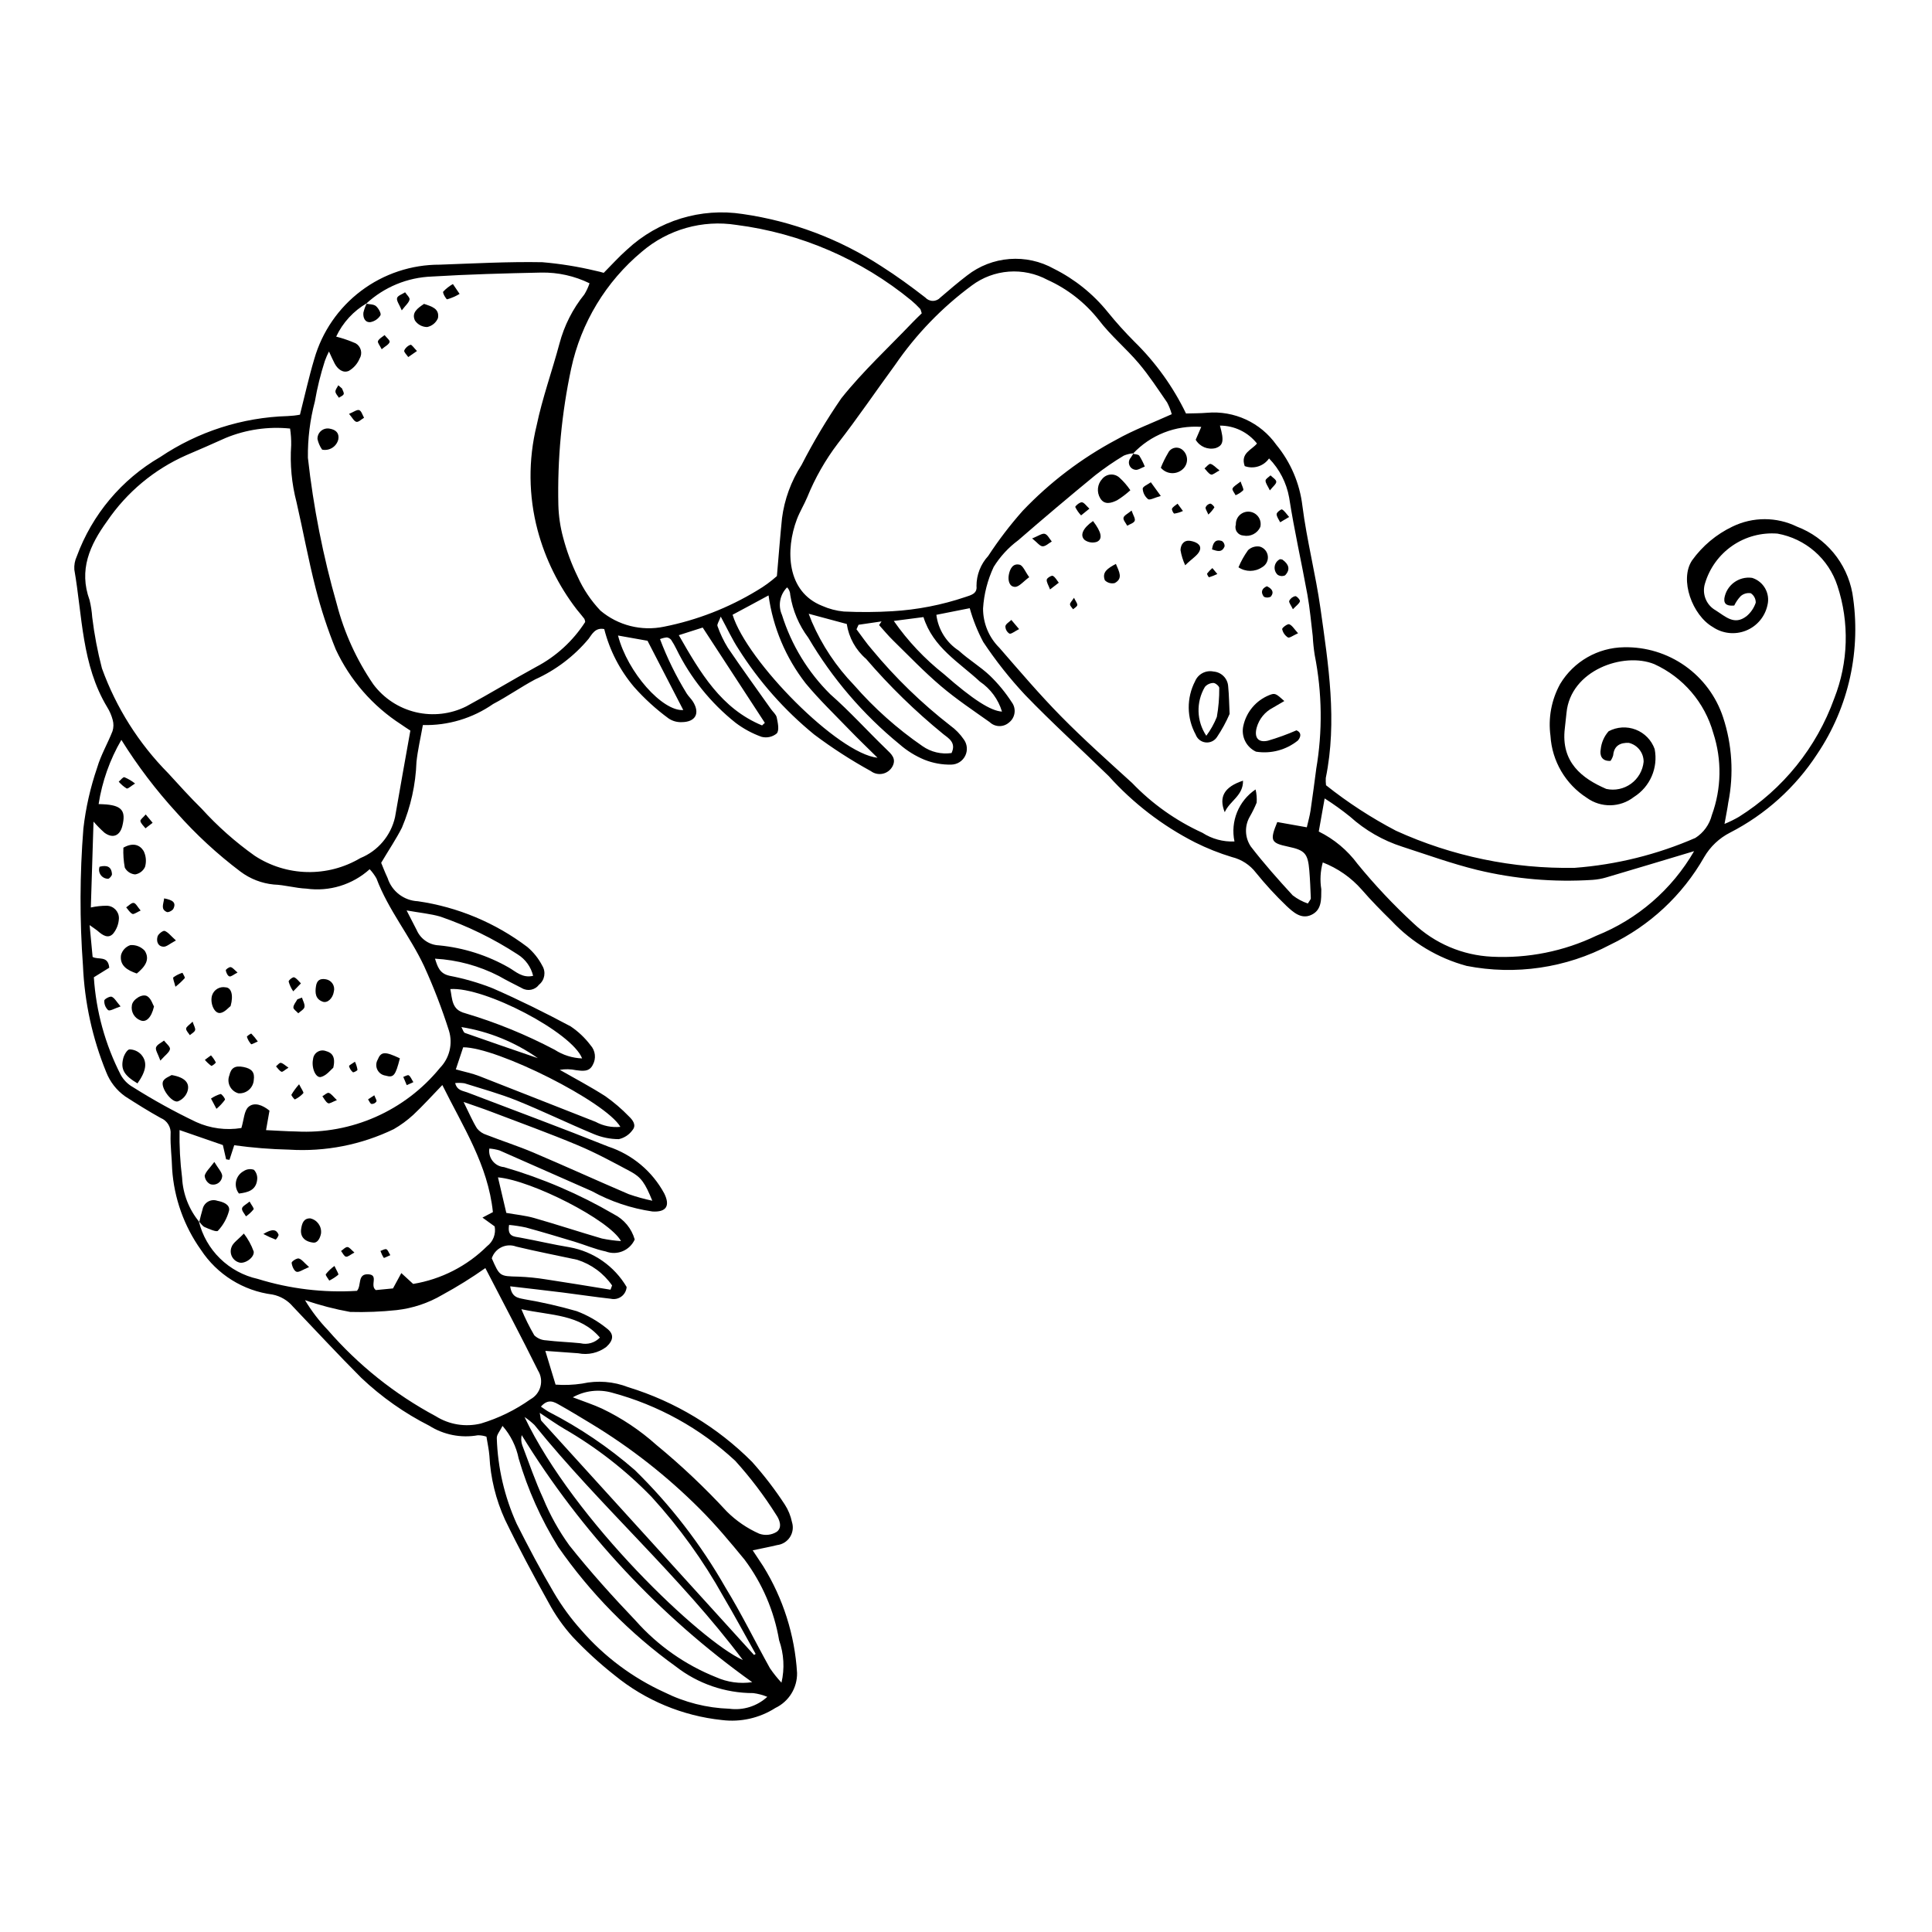 <?xml version="1.0" encoding="UTF-8"?>
<!-- Uploaded to: SVG Repo, www.svgrepo.com, Generator: SVG Repo Mixer Tools -->
<svg fill="#000000" width="800px" height="800px" version="1.1" viewBox="144 144 512 512" xmlns="http://www.w3.org/2000/svg">
 <g>
  <path d="m370.98 310.77c1.359 1.793 2.613 3.672 4.094 5.359 6.168 7.465 13.141 14.227 20.785 20.172 1.375 0.992 2.566 2.215 3.527 3.613 0.949 1.262 1.109 2.949 0.414 4.363-0.691 1.418-2.121 2.328-3.699 2.352-2.434 0.055-4.852-0.387-7.113-1.289-2.422-1.004-4.66-2.394-6.629-4.125-9.656-7.898-17.832-17.449-24.152-28.207-2.492-3.328-4.133-7.211-4.781-11.316-0.012-0.758-0.309-1.484-0.832-2.035-1.93 1.91-2.473 4.82-1.363 7.301 2.484 7.949 6.879 15.164 12.801 21.023 5.18 4.547 9.816 9.707 14.785 14.5 1.406 1.359 2.812 2.543 1.676 4.668h-0.004c-0.543 0.977-1.48 1.668-2.574 1.898-1.09 0.23-2.231-0.02-3.121-0.688-5.238-2.879-10.262-6.125-15.039-9.711-7.867-6.43-14.645-14.09-20.062-22.684-1.645-2.5-2.898-5.254-4.688-8.551-0.473 1.293-1.043 2.039-0.863 2.492h-0.004c0.711 2.019 1.637 3.961 2.762 5.785 3.703 5.469 7.586 10.816 11.398 16.207 0.531 0.754 1.383 1.434 1.551 2.258 0.285 1.395 0.715 3.34 0.02 4.195l0.004 0.004c-1.133 0.949-2.652 1.289-4.078 0.906-2.453-0.883-4.754-2.129-6.836-3.695-6.637-5.277-12.008-11.969-15.723-19.59-0.406-0.828-0.863-1.633-1.371-2.402-0.285-0.352-0.688-0.582-1.137-0.648-0.625 0.062-1.238 0.211-1.82 0.445 1.887 5.004 4.246 9.812 7.043 14.367 0.48 0.781 1.199 1.414 1.688 2.191 1.945 3.113 0.688 5.449-3.031 5.449-1.219 0.043-2.418-0.301-3.426-0.984-3.332-2.441-6.391-5.234-9.133-8.324-3.773-4.449-6.484-9.699-7.918-15.355-2.363-0.477-3.231 1.348-4.125 2.551l0.004 0.004c-3.852 4.617-8.699 8.305-14.184 10.781-3.789 2.023-7.328 4.516-11.129 6.512-5.457 3.801-11.984 5.758-18.633 5.582-0.621 3.492-1.355 6.609-1.695 9.773-0.211 5.996-1.52 11.906-3.859 17.434-1.484 2.934-3.336 5.676-5.496 9.301 0.293 0.703 0.938 2.394 1.703 4.035v-0.004c1.121 3.527 4.316 5.981 8.012 6.156 10.543 1.523 20.531 5.699 29.027 12.125 1.633 1.383 2.981 3.07 3.961 4.973 1.008 1.656 0.637 3.801-0.867 5.019-1.059 1.426-3.023 1.82-4.551 0.91-2.043-1.055-4.109-2.074-6.102-3.219-5.254-2.699-11.02-4.262-16.918-4.586 0.691 2.129 1.199 3.93 3.824 4.519v0.004c3.918 0.746 7.758 1.859 11.469 3.324 7.016 3.07 13.891 6.484 20.648 10.09 2.031 1.363 3.82 3.059 5.293 5.016 1.289 1.426 1.523 3.516 0.578 5.195-0.941 1.93-2.769 1.605-4.441 1.402h0.004c-1.418-0.301-2.879-0.328-4.309-0.09 4.055 2.32 8.203 4.488 12.121 7.016 2.238 1.582 4.32 3.367 6.223 5.336 0.984 0.941 2.062 2.301 0.918 3.633v0.004c-0.871 1.207-2.16 2.055-3.613 2.379-2.293-0.008-4.559-0.473-6.668-1.363-6.801-2.824-13.434-6.066-20.258-8.824-4.539-1.836-9.297-3.137-13.977-4.617h-0.004c-0.816-0.121-1.645-0.141-2.465-0.059 0.527 2.016 2.035 2.027 3.195 2.469 12.473 4.773 25.004 9.406 37.398 14.371 6.34 2.098 11.637 6.535 14.816 12.41 1.621 3.289 0.551 4.996-3.117 4.785-5.637-0.82-11.078-2.648-16.07-5.394-8.16-3.562-16.285-7.215-24.445-10.781h0.004c-0.887-0.266-1.797-0.438-2.719-0.508-0.18 1.176 0.137 2.371 0.875 3.305s1.828 1.52 3.016 1.617c10.176 2.957 19.953 7.152 29.109 12.488 2.699 1.359 4.699 3.789 5.523 6.695-1.316 2.922-4.684 4.312-7.68 3.168-2.84-0.594-5.559-1.766-8.352-2.613-4.266-1.289-8.535-2.566-12.832-3.742-1.461-0.312-2.941-0.539-4.43-0.676-0.531 3.133 1.305 3.062 2.977 3.367 4.375 0.801 8.707 1.84 13.09 2.555 6.32 1.148 11.828 4.992 15.086 10.527-0.07 1.004-0.574 1.926-1.383 2.523-0.805 0.598-1.836 0.816-2.816 0.59-4.266-0.469-8.508-1.125-12.77-1.656-4.519-0.562-9.047-1.066-13.895-1.637 0.418 2.918 2.035 3.07 3.719 3.406l0.008 0.008c4.691 0.789 9.336 1.848 13.91 3.168 2.856 1.078 5.523 2.602 7.902 4.519 2.086 1.543 1.859 3.223-0.082 4.973v-0.004c-2.121 1.594-4.82 2.199-7.414 1.672-2.727-0.184-5.453-0.395-8.727-0.633l2.715 8.941h0.004c2.344 0.176 4.703 0.082 7.031-0.273 4.082-0.898 8.34-0.566 12.234 0.957 12.391 3.805 23.652 10.598 32.797 19.781 3.176 3.547 6.074 7.328 8.676 11.312 0.922 1.418 1.566 3 1.906 4.66 0.422 1.332 0.23 2.785-0.527 3.965-0.758 1.176-2 1.953-3.391 2.121-1.926 0.473-3.879 0.836-6.492 1.391 1.023 1.547 1.891 2.891 2.785 4.211 5.281 8.527 8.367 18.234 8.973 28.246 0.086 3.965-2.16 7.609-5.742 9.316-4.199 2.688-9.203 3.82-14.148 3.203-10.434-1.09-20.316-5.207-28.438-11.844-3.969-3.129-7.699-6.547-11.164-10.227-2.465-2.738-4.594-5.766-6.336-9.012-4.031-7.238-7.957-14.547-11.562-22-2.434-5.32-3.84-11.055-4.137-16.895-0.125-1.668-0.504-3.316-0.789-5.117v-0.004c-0.734-0.25-1.508-0.375-2.285-0.367-4.445 0.789-9.031-0.113-12.852-2.523-6.59-3.336-12.664-7.613-18.031-12.695-6.172-6.176-12.098-12.59-18.129-18.902-1.387-1.641-3.293-2.762-5.402-3.176-7.75-0.988-14.684-5.316-18.969-11.848-4.481-6.297-7.121-13.715-7.629-21.426-0.07-3.066-0.512-6.133-0.406-9.188 0.18-1.859-0.883-3.621-2.613-4.324-3.211-1.777-6.332-3.731-9.422-5.723-2.269-1.605-4.016-3.844-5.027-6.434-3.66-8.973-5.746-18.508-6.16-28.191-0.891-12.102-0.852-24.254 0.109-36.352 0.629-5.488 1.852-10.891 3.644-16.117 0.973-3.344 2.801-6.434 4.078-9.703 0.305-0.973 0.32-2.012 0.043-2.996-0.316-1.188-0.809-2.324-1.461-3.371-6.766-11.215-6.555-24.102-8.699-36.414-0.09-1.211 0.133-2.43 0.645-3.531 4.066-11.086 11.883-20.398 22.098-26.32 10.016-6.742 21.734-10.512 33.801-10.863 1.09-0.043 2.176-0.164 3.246-0.367 1.266-4.973 2.348-9.918 3.793-14.754v0.004c2.066-7.223 6.43-13.574 12.434-18.086 6.004-4.516 13.32-6.945 20.828-6.922 9.051-0.32 18.113-0.82 27.16-0.652h0.004c4.738 0.402 9.441 1.156 14.066 2.262 0.742 0.129 1.469 0.363 2.219 0.555 2.121-2.129 4.047-4.289 6.207-6.188v0.004c8.234-7.664 19.527-11.129 30.645-9.402 13.109 1.891 25.648 6.613 36.746 13.848 4.004 2.547 7.856 5.352 11.602 8.262h0.004c0.508 0.574 1.238 0.902 2.004 0.906 0.766 0.004 1.496-0.32 2.008-0.891 2.328-1.992 4.66-3.996 7.098-5.856 3.234-2.523 7.141-4.035 11.23-4.348 4.09-0.316 8.184 0.586 11.766 2.59 5.519 2.754 10.379 6.66 14.258 11.461 2.223 2.746 4.59 5.371 7.086 7.871 5.617 5.504 10.238 11.938 13.656 19.016 1.922-0.059 3.754-0.035 5.57-0.188 7.195-0.641 14.191 2.59 18.367 8.484 3.809 4.625 6.203 10.242 6.91 16.191 1.164 9.125 3.508 18.098 4.793 27.215 2.098 14.887 4.477 29.816 1.402 44.891v-0.004c-0.035 0.645-0.012 1.289 0.066 1.93 5.781 4.594 11.984 8.629 18.527 12.051 14.863 6.773 31.051 10.133 47.383 9.836 11.023-0.832 21.832-3.512 31.969-7.926 2.176-1.387 3.738-3.551 4.367-6.051 2.559-7 2.691-14.66 0.379-21.746-2.266-8.098-7.988-14.781-15.641-18.266-8.141-3.301-22.18 1.613-23.254 12.902-0.133 1.379-0.285 2.754-0.449 4.129-1.082 8.992 4.598 13.293 10.992 16.047 2.277 0.496 4.664-0.004 6.551-1.375 1.891-1.371 3.106-3.484 3.34-5.805 0.027-2.391-1.605-4.481-3.93-5.031-2.195-0.082-3.906 0.699-4.137 3.293-0.148 0.539-0.391 1.043-0.719 1.496-2.441 0.102-2.859-1.586-2.586-3.07 0.18-1.777 0.91-3.449 2.09-4.785 2.219-1.188 4.84-1.348 7.184-0.441 2.344 0.902 4.18 2.785 5.023 5.152 0.969 4.961-1.215 10.008-5.492 12.695-3.644 2.848-8.727 2.945-12.473 0.238-5.656-3.621-9.238-9.727-9.645-16.43-0.645-4.746 0.258-9.578 2.574-13.773 3.578-5.938 9.969-9.609 16.902-9.707 5.781-0.129 11.457 1.602 16.184 4.938 4.727 3.336 8.258 8.102 10.074 13.594 2.41 7.297 2.887 15.09 1.383 22.625-0.227 1.637-0.57 3.254-0.996 5.66 1.312-0.539 2.59-1.164 3.82-1.879 11.688-7.336 20.578-18.383 25.254-31.367 3.758-9.543 4.059-20.105 0.852-29.848-1.152-3.527-3.234-6.68-6.031-9.113-2.797-2.438-6.203-4.07-9.855-4.727-4.227-0.332-8.438 0.793-11.934 3.191-3.492 2.398-6.059 5.926-7.269 9.984-0.875 2.75 0.297 5.734 2.805 7.148 2.652 1.672 4.949 4.039 8.148 1.59l0.004 0.004c1.148-0.945 2.008-2.195 2.481-3.606 0.027-1.008-0.469-1.957-1.312-2.512-0.961-0.156-1.938 0.125-2.672 0.766-0.699 0.734-1.273 1.578-1.711 2.492-1.648 0.152-2.809-0.199-2.621-1.883l-0.004 0.004c0.559-3.516 3.828-5.938 7.352-5.453 3.055 0.953 4.84 4.117 4.078 7.223-0.656 3.066-2.797 5.602-5.707 6.762-2.91 1.164-6.211 0.801-8.797-0.965-5.367-3.086-8.902-12.504-5.484-17.641v-0.004c2.762-3.844 6.449-6.93 10.723-8.969 5.391-2.617 11.684-2.613 17.07 0.012 7.644 2.906 13.215 9.594 14.695 17.641 2.43 14.883-0.906 30.133-9.332 42.641-5.742 8.82-13.688 15.988-23.047 20.797-2.883 1.457-5.281 3.723-6.902 6.516-5.754 10.102-14.453 18.207-24.938 23.23-11.66 6.152-25.074 8.125-38.012 5.59-7.59-2.051-14.461-6.168-19.852-11.891-2.734-2.684-5.434-5.418-7.938-8.312-2.812-3.199-6.356-5.672-10.328-7.215-0.645 2.316-0.777 4.742-0.391 7.113-0.027 2.668 0.168 5.508-2.688 6.809-2.699 1.23-4.828-0.816-6.539-2.394-2.883-2.762-5.582-5.703-8.094-8.805-1.578-2.062-3.82-3.523-6.348-4.141-3.371-1.02-6.648-2.324-9.801-3.902-8.629-4.402-16.379-10.355-22.859-17.555-7.367-7.18-15.008-14.09-22.141-21.488-4.09-4.375-7.809-9.078-11.121-14.062-1.512-2.844-2.711-5.848-3.578-8.949l-8.844 1.754c0.48 3.894 2.66 7.371 5.953 9.5 2.59 2.379 5.691 4.211 8.242 6.629 2.191 2.117 4.129 4.477 5.785 7.035 1.273 1.703 0.934 4.117-0.762 5.406-1.477 1.27-3.672 1.219-5.082-0.125-4.375-3.102-8.859-6.094-12.934-9.559-4.438-3.769-8.484-8.004-12.656-12.082-1.316-1.285-2.484-2.715-3.723-4.082l0.645-0.973-6.09 0.887zm-174.17 157.05-0.117-0.156v-0.004c0.918 3.75 2.863 7.164 5.625 9.863 2.758 2.695 6.219 4.566 9.984 5.402 8.496 2.637 17.402 3.711 26.285 3.164 1.297-1.363 0.012-4.598 3.078-4.383 2.769 0.195 0.258 2.973 1.938 4.18l4.543-0.441 2.207-4.066 3.137 2.875c7.414-1.219 14.266-4.715 19.602-10.008 1.602-1.227 2.375-3.25 2-5.234l-3.234-2.336 2.766-1.453c-1.312-12.566-7.945-22.633-13.402-33.68-2.805 2.902-5.152 5.516-7.707 7.906l-0.004 0.004c-1.578 1.445-3.309 2.719-5.164 3.785-8.613 4.16-18.148 6.027-27.695 5.43-4.879-0.109-9.746-0.5-14.582-1.168l-1.258 3.871-0.891-0.141-0.859-3.777c-3.688-1.277-7.34-2.543-11.477-3.973v-0.004c-0.082 4.223 0.145 8.445 0.672 12.633 0.215 4.293 1.812 8.398 4.555 11.711zm247.6-203.7c-0.895 0.07-1.77 0.281-2.598 0.629-2.629 1.578-5.156 3.316-7.57 5.203-6.883 5.652-13.688 11.398-20.418 17.238-2.59 1.918-4.789 4.312-6.488 7.051-1.621 3.457-2.578 7.184-2.816 10.996-0.016 3.914 1.539 7.672 4.32 10.426 5.34 6.137 10.621 12.355 16.32 18.148 6.027 6.125 12.461 11.859 18.824 17.648v-0.004c5.324 5.559 11.66 10.051 18.664 13.242 2.527 1.629 5.496 2.434 8.5 2.305-1.121-5.309 1.09-10.762 5.59-13.789 0.273 1.141 0.371 2.32 0.289 3.492-0.52 1.281-1.129 2.519-1.82 3.715-1.438 2.481-1.328 5.559 0.281 7.93 3.461 4.492 7.242 8.746 11.082 12.922 1.211 0.938 2.57 1.672 4.019 2.168 0.508-0.852 0.801-1.113 0.789-1.359-0.098-2.449-0.191-4.902-0.395-7.348-0.379-4.57-1.164-5.418-5.629-6.363-4.586-0.973-4.891-1.582-2.863-6.516l7.828 1.391c0.34-1.5 0.762-2.938 0.984-4.41 0.547-3.648 1.008-7.312 1.5-10.973h-0.008c1.723-10.023 1.594-20.281-0.383-30.262-0.262-1.664-0.438-3.344-0.523-5.031-0.441-3.652-0.758-7.332-1.41-10.945-1.559-8.602-3.508-17.141-4.844-25.773-0.699-3.906-2.555-7.516-5.324-10.359-1.438 2.066-4.09 2.898-6.449 2.031-1.215-3.473 1.914-4.293 3.246-5.988-2.371-3-5.988-4.75-9.812-4.742 1.145 4.055 0.883 5.269-1.16 5.965h0.004c-2.055 0.512-4.199-0.387-5.269-2.215l1.473-3.414c-6.805-0.48-13.461 2.137-18.113 7.121zm-203.18-39.773c-3.551 2.055-6.391 5.144-8.141 8.859 1.762 0.453 3.488 1.047 5.156 1.773 0.688 0.395 1.184 1.047 1.383 1.816 0.195 0.766 0.074 1.578-0.336 2.254-0.574 1.359-1.57 2.492-2.844 3.234-1.52 0.676-2.934-0.414-3.742-1.91-0.465-0.863-0.844-1.773-1.527-3.223-0.418 0.812-0.781 1.648-1.09 2.504-1.133 3.512-2.016 7.094-2.644 10.73-1.293 4.871-1.914 9.898-1.848 14.938 1.457 13.117 4.019 26.086 7.656 38.77 1.969 7.594 5.246 14.785 9.68 21.258 2.769 3.707 6.758 6.324 11.258 7.394 4.504 1.066 9.242 0.523 13.383-1.547 6.211-3.348 12.242-7.039 18.438-10.418h-0.004c5.324-2.777 9.828-6.898 13.074-11.945-0.023-0.297-0.102-0.586-0.23-0.852-0.648-0.855-1.359-1.664-2.035-2.5h0.004c-4.797-6.234-8.312-13.352-10.344-20.949-2.414-9.086-2.504-18.633-0.266-27.766 1.531-7.336 4.113-14.449 6.051-21.707 1.258-4.762 3.508-9.207 6.602-13.039 0.566-0.926 1.027-1.914 1.367-2.945-3.969-1.941-8.344-2.914-12.762-2.84-9.672 0.207-19.352 0.461-29.008 1.051h0.004c-6.481 0.23-12.664 2.781-17.418 7.191zm147.04 2.68c-0.223-0.625-0.246-0.988-0.441-1.188l0.004-0.004c-0.727-0.785-1.504-1.523-2.32-2.211-13.273-10.895-29.34-17.832-46.371-20.02-8.977-1.41-18.121 1.18-25.027 7.086-9.531 7.934-16.129 18.832-18.742 30.957-2.539 11.887-3.68 24.031-3.402 36.184 0.078 2.91 0.5 5.797 1.262 8.609 0.938 3.57 2.223 7.039 3.84 10.355 1.492 3.332 3.539 6.387 6.055 9.031 4.656 3.926 10.859 5.496 16.828 4.258 8.742-1.734 17.109-4.992 24.723-9.621 1.855-1.09 3.602-2.363 5.207-3.797 0.512-5.891 0.867-10.598 1.348-15.289l-0.004 0.004c0.648-5.051 2.422-9.887 5.188-14.16 3.133-6.121 6.66-12.031 10.559-17.695 5.719-7.16 12.523-13.449 18.871-20.102 0.82-0.859 1.688-1.672 2.43-2.402zm-135.52 110.59c-1.191-0.797-1.836-1.191-2.445-1.637-7.531-4.856-13.539-11.746-17.324-19.871-2.137-5.258-3.91-10.656-5.312-16.152-1.949-7.57-3.34-15.281-5.094-22.902-1.281-4.91-1.758-10-1.41-15.062 0.027-1.48-0.07-2.957-0.293-4.422-5.812-0.59-11.688 0.266-17.09 2.5-3.481 1.562-6.969 3.102-10.484 4.59h0.004c-8.461 3.75-15.703 9.793-20.91 17.445-4.621 6.375-7.57 12.926-4.652 20.934 0.359 1.492 0.594 3.008 0.699 4.539 0.555 4.566 1.414 9.086 2.574 13.535 3.769 10.434 9.762 19.918 17.562 27.801 2.902 3.172 5.785 6.375 8.848 9.387h0.004c4.223 4.656 8.941 8.84 14.066 12.48 4.141 2.715 8.961 4.211 13.91 4.32 4.949 0.109 9.832-1.168 14.09-3.695 4.656-1.895 8.094-5.949 9.195-10.855 1.301-7.566 2.676-15.121 4.062-22.934zm-38.246 105.88c2.852 0.133 5.414 0.312 7.981 0.355 14.664 0.797 28.824-5.461 38.105-16.84 2.527-2.594 3.449-6.359 2.402-9.828-1.855-5.84-4.059-11.566-6.598-17.145-3.734-7.973-9.484-14.883-12.617-23.219h0.004c-0.504-0.895-1.113-1.723-1.812-2.469-4.559 4.113-10.699 5.996-16.777 5.144-2.887-0.121-5.742-0.984-8.625-1.086-3.211-0.309-6.273-1.496-8.852-3.434-6.129-4.621-11.781-9.84-16.875-15.582-5.477-5.973-10.387-12.441-14.676-19.316-3.055 5.242-5.098 11.016-6.027 17.012 0.914 0.043 1.5 0.047 2.086 0.102 4.117 0.387 5.168 1.812 4.199 5.695-0.656 2.648-2.578 3.402-4.758 1.777-1.023-0.914-1.984-1.891-2.879-2.93l-0.711 22.758c1.395-0.309 2.816-0.461 4.242-0.461 1.805 0.047 3.231 1.539 3.199 3.34-0.055 1.477-0.59 2.898-1.52 4.047-1.309 1.445-2.785 0.434-4.019-0.637-0.496-0.43-1.059-0.777-2.223-1.617l0.793 8.434c1.523 0.844 4.098-0.465 4.41 2.859l-4.086 2.535 0.004-0.004c0.582 9.023 3.008 17.828 7.133 25.871 0.75 1.352 1.859 2.469 3.203 3.227 5.402 3.414 11 6.504 16.766 9.258 3.75 1.703 7.926 2.258 11.996 1.59 0.688-2.238 0.715-4.57 1.887-5.598 1.516-1.328 3.723-0.516 5.562 1zm240.02-189.73c-0.289-1.074-0.699-2.113-1.219-3.102-2.426-3.516-4.766-7.121-7.516-10.375-3.367-3.977-7.473-7.363-10.602-11.5l-0.004 0.004c-3.613-4.59-8.285-8.238-13.609-10.637-3.133-1.68-6.68-2.438-10.227-2.172-3.543 0.262-6.941 1.531-9.789 3.656-7.906 5.832-14.781 12.945-20.336 21.047-5.082 6.926-9.898 14.051-15.172 20.824-3.332 4.379-6.066 9.184-8.133 14.281-0.832 1.973-1.973 3.82-2.731 5.816-3.055 8.059-2.785 19.184 6.695 22.949h0.004c1.816 0.809 3.75 1.316 5.731 1.504 4.285 0.203 8.578 0.176 12.859-0.082 6.586-0.383 13.094-1.648 19.344-3.762 1.426-0.488 3.207-0.836 2.961-2.906-0.008-2.949 1.098-5.793 3.094-7.965 2.754-4.211 5.812-8.215 9.152-11.98 7.195-7.559 15.559-13.914 24.77-18.824 4.629-2.613 9.68-4.484 14.727-6.777zm138.43 115.8c-8.074 2.422-15.676 4.715-23.289 6.961-1.18 0.352-2.394 0.566-3.621 0.648-10.289 0.668-20.621-0.227-30.645-2.652-6.688-1.648-13.199-4.004-19.762-6.133-5.133-1.641-9.859-4.359-13.859-7.969-2.152-1.738-4.402-3.348-6.734-4.832l-1.559 8.773c4.066 2.004 7.59 4.949 10.285 8.594 4.559 5.578 9.504 10.832 14.797 15.719 5.644 5.348 13.023 8.492 20.789 8.859 9.551 0.484 19.07-1.426 27.695-5.559 10.906-4.348 20.027-12.242 25.902-22.41zm-320.33 110.49c-3.656 2.578-7.457 4.941-11.387 7.082-3.707 2.184-7.836 3.566-12.113 4.051-4.09 0.438-8.203 0.598-12.316 0.488-4.066-0.727-8.074-1.77-11.98-3.121 1.719 2.863 3.754 5.523 6.066 7.93 8.055 9.281 17.734 17.012 28.57 22.812 3.559 2.242 7.875 2.949 11.965 1.953 4.703-1.41 9.145-3.582 13.148-6.426 1.305-0.711 2.262-1.926 2.644-3.363 0.379-1.438 0.152-2.969-0.629-4.231-4.477-9.047-9.215-17.969-13.969-27.176zm74.715 113.62c-1.188-0.492-2.438-0.824-3.715-0.988-7.453 0.004-14.688-2.488-20.559-7.074-12.109-8.719-22.645-19.434-31.152-31.688-4.527-7.293-8.047-15.168-10.461-23.402-0.648-3.207-2.125-6.188-4.281-8.648-0.656 1.352-1.582 2.34-1.512 3.258h-0.004c0.246 7.844 2.043 15.559 5.281 22.703 3.113 6.172 6.344 12.293 9.855 18.242 2.098 3.566 4.547 6.914 7.312 9.992 6.059 6.965 13.543 12.555 21.941 16.387 5.371 2.68 11.254 4.176 17.25 4.375 3.652 0.492 7.332-0.664 10.043-3.156zm-51.543-79.379c3.027 1.16 5.441 1.934 7.727 2.996 5.238 2.504 10.094 5.746 14.418 9.621 6.625 5.449 12.863 11.352 18.68 17.656 2.477 2.469 5.383 4.457 8.578 5.871 1.547 0.562 3.262 0.375 4.652-0.5 1.535-1.145 0.762-3.238-0.219-4.602v-0.004c-3.18-5.039-6.793-9.797-10.793-14.215-9.246-8.582-20.445-14.773-32.629-18.043-3.496-0.992-7.242-0.555-10.414 1.219zm-8.457 2.473c0.895 0.594 1.465 1.035 2.09 1.379 8.191 4.203 15.844 9.383 22.793 15.422 9.43 9.227 17.527 19.719 24.059 31.18 4.242 6.922 7.816 14.25 11.766 21.352 0.922 1.348 1.938 2.621 3.051 3.816 0.867-3.727 0.648-7.621-0.625-11.227-1.312-7.754-4.453-15.082-9.164-21.379-3.793-4.606-7.621-9.223-11.84-13.422-8.664-8.68-18.348-16.277-28.84-22.625-2.758-1.66-5.5-3.344-8.309-4.914-1.438-0.801-2.992-1.832-4.981 0.422zm56 73.023c-24.535-17.52-45.309-39.785-61.086-65.473-0.207 0.906-0.148 1.852 0.168 2.727 1.797 4.719 3.43 9.516 5.547 14.09l-0.004-0.004c1.809 4.387 4.125 8.547 6.902 12.395 5.519 6.957 11.496 13.578 17.629 20.008h-0.004c5.836 6.57 13.125 11.688 21.285 14.941 2.996 1.34 6.312 1.797 9.562 1.316zm0.484-7.215 0.43-0.27c-2.84-5.059-5.586-10.176-8.539-15.168-5.301-9.527-11.695-18.406-19.047-26.457-6.84-7.051-14.625-13.117-23.137-18.027-2.023-1.184-3.938-2.559-6.496-4.234 0.258 1.297 0.199 1.836 0.441 2.106 18.77 20.695 37.551 41.379 56.348 62.051zm-60.816-63.055c13.09 27.508 46.867 59.52 57.859 64.402-16.688-22.289-37.77-40.707-55.242-62.305-0.809-0.77-1.688-1.473-2.617-2.098zm113.16-175.96c1.305-2.766-0.781-3.914-2.227-5.047v-0.004c-7.375-6.012-14.203-12.664-20.402-19.883-2.766-2.371-4.59-5.66-5.137-9.266l-10.09-2.711c0.301 0.77 0.555 1.457 0.836 2.133v0.004c2.688 6.211 6.473 11.891 11.172 16.762 5.348 6.133 11.449 11.57 18.152 16.184 2.238 1.566 4.992 2.219 7.695 1.828zm-19.617 1.246c-2.695-2.668-5.106-4.969-7.414-7.359-3.934-4.078-8.039-8.023-11.648-12.379v-0.004c-5.258-6.762-8.645-14.793-9.816-23.281-1.777 0.961-3.363 1.82-4.953 2.676-1.559 0.84-3.125 1.672-4.578 2.453 3.773 12.32 27.941 36.812 38.41 37.895zm-109.7 91.215c1.508 3.035 2.379 5.133 3.57 7.031 0.656 0.805 1.535 1.395 2.527 1.699 4.125 1.613 8.355 2.965 12.43 4.695 8.445 3.59 16.793 7.402 25.23 11.012 2.047 0.715 4.137 1.297 6.258 1.742-1.898-4.644-2.914-6.211-5.777-7.742-4.582-2.457-9.172-4.949-13.957-6.953-7.617-3.191-15.395-6-23.113-8.945-2.055-0.789-4.144-1.473-7.168-2.539zm-2.051-8.629c2.383 0.672 4.348 1.055 6.184 1.77 10.289 4 20.535 8.109 30.824 12.117v-0.004c2.016 1.105 4.312 1.574 6.598 1.348-3.883-6.672-32.699-21.133-41.66-21.082zm13.379 38.035c2.594 0.461 5.047 0.688 7.375 1.352 6.012 1.719 11.953 3.68 17.957 5.434 1.668 0.348 3.359 0.578 5.062 0.688-3.047-5.586-23.648-16.082-32.605-16.891zm27.613 20.352 0.418-1.125-0.004-0.004c-2.25-3.234-5.512-5.629-9.27-6.809-5.375-1.168-10.785-2.195-16.129-3.488h-0.004c-1.266-0.484-2.68-0.422-3.902 0.164-1.223 0.586-2.152 1.648-2.574 2.941 2.106 4.812 2.106 4.738 7.023 4.859 2.449 0.09 4.891 0.332 7.309 0.723 5.719 0.859 11.422 1.816 17.129 2.738zm-54.039-100.51c1.285 2.496 1.973 3.84 2.668 5.188 1.023 2.375 3.312 3.957 5.898 4.07 6.559 0.629 12.91 2.652 18.625 5.938 1.746 1.023 3.547 2.805 6.34 2.133-0.566-2.352-2.035-4.391-4.09-5.672-6.398-4.172-13.289-7.539-20.512-10.023-2.566-0.746-5.281-0.984-8.93-1.633zm46.512 39.219c-2.637-6.887-25.891-19.035-34.922-18.379 0.543 2.641 0.305 5.504 3.926 6.398v0.004c8.211 2.445 16.164 5.691 23.742 9.691 2.168 1.402 4.676 2.191 7.254 2.285zm47.691-88.246 0.734-0.684c-5.41-8.293-10.82-16.586-16.469-25.254l-6.332 2.023c5.734 10.016 11.25 19.445 22.066 23.914zm34.91-27.688c3.715 5.32 8.195 10.07 13.293 14.094 7.742 6.816 12.461 9.77 15.379 9.926-0.98-3.238-3.043-6.043-5.844-7.941-5.535-5.141-12.434-9.035-14.965-17.102zm-55.789 23.617c-3.203-6.207-6.441-12.48-9.477-18.363l-7.82-1.391c2.559 9.852 11.812 20.121 17.297 19.754zm-42.906 158.78c0.98 2.383 2.125 4.691 3.422 6.918 0.84 0.809 1.953 1.281 3.121 1.328 3.016 0.375 6.066 0.457 9.094 0.77 1.871 0.461 3.844-0.113 5.176-1.504-5.336-6.219-12.824-5.797-20.812-7.512zm-15.895-74.77c0.359 0.621 0.535 1.41 0.941 1.555 6.113 2.172 12.254 4.258 19.316 6.684-6.039-4.25-12.965-7.07-20.258-8.238z"/>
  <path d="m256.38 224.53c1.91 0.668 4.141 1.188 3.688 3.766v0.004c-0.504 1.215-1.578 2.102-2.867 2.367-1.297-0.008-2.504-0.648-3.231-1.723-0.984-2.09 0.715-3.277 2.41-4.414z"/>
  <path d="m229.37 263.16c-0.594-0.844-1.012-1.797-1.234-2.809-0.031-0.844 0.332-1.652 0.984-2.188 0.648-0.535 1.512-0.738 2.336-0.547 1.484 0.273 2.492 1.094 2.207 2.801-0.457 1.926-2.356 3.141-4.293 2.742z"/>
  <path d="m241.05 224.48c0.879 0.188 1.969 0.121 2.574 0.633 0.672 0.562 1.465 1.977 1.199 2.445-0.59 0.949-1.551 1.605-2.652 1.809-1.48 0.145-2-1.219-1.867-2.512 0.199-0.871 0.516-1.715 0.93-2.508z"/>
  <path d="m265.8 221.89c-1.031 0.617-2.137 1.098-3.293 1.434-0.266 0.043-1.273-1.727-1.055-2.031 0.75-0.801 1.617-1.48 2.57-2.019z"/>
  <path d="m250.47 226.25c-0.648-1.559-1.422-2.523-1.246-3.254 0.156-0.645 1.379-1.035 2.129-1.535 0.426 0.652 1.297 1.402 1.18 1.934-0.184 0.828-1.035 1.512-2.062 2.856z"/>
  <path d="m236.5 253.68c1.207-0.488 2.106-1.195 2.688-0.992 0.594 0.207 0.875 1.305 1.289 2.016-0.684 0.398-1.461 1.215-2.027 1.086-0.641-0.145-1.098-1.129-1.949-2.109z"/>
  <path d="m254.5 237.02-2.309 1.605c-0.387-0.586-1.195-1.309-1.062-1.73 0.316-0.719 0.922-1.273 1.668-1.523 0.289-0.098 0.938 0.875 1.703 1.648z"/>
  <path d="m245.15 236.55c-0.473-0.969-1.156-1.746-0.98-2.156 0.281-0.66 1.133-1.074 1.742-1.594 0.484 0.625 1.469 1.391 1.34 1.836-0.199 0.676-1.168 1.121-2.102 1.914z"/>
  <path d="m234.64 246.96c0.168 0.504 0.578 1.094 0.438 1.484-0.152 0.418-0.82 0.648-1.266 0.961-0.328-0.539-0.887-1.066-0.918-1.625-0.027-0.543 0.488-1.117 0.762-1.676z"/>
  <path d="m469.86 333.2c-0.93 2.148-2.055 4.203-3.359 6.144-0.664 1.004-1.836 1.547-3.027 1.402-1.195-0.145-2.203-0.953-2.609-2.086-2.398-4.394-2.457-9.699-0.145-14.148 0.816-1.918 2.879-2.984 4.914-2.539 2.094 0.172 3.734 1.863 3.848 3.961 0.227 2.262 0.246 4.547 0.379 7.266zm-6.176 5.785c1.145-1.535 2.082-3.211 2.789-4.984 0.453-2.539 0.668-5.113 0.641-7.691 0.008-0.461-1.012-1.324-1.547-1.32-0.867 0.016-1.688 0.395-2.254 1.047-2.379 4.027-2.234 9.062 0.371 12.949z"/>
  <path d="m484.36 329.78c-1.105 0.645-2.09 1.238-3.09 1.805-2.07 1.078-3.602 2.969-4.227 5.219-0.719 2.633 0.352 4.078 2.965 3.488 2.578-0.754 5.106-1.668 7.566-2.746 1.109 0.449 1.418 1.414 0.414 2.664v0.004c-3.121 2.531-7.168 3.617-11.137 2.984-2.598-1.207-3.996-4.07-3.352-6.863 0.801-3.672 3.367-6.711 6.856-8.113 1.531-0.617 1.738-0.48 4.004 1.559z"/>
  <path d="m443.55 273.92c-1.082 0.988-2.25 1.875-3.492 2.648-1.516 0.75-3.367 1.352-4.492-0.531-0.988-1.645-0.766-3.742 0.547-5.141 0.547-0.664 1.348-1.074 2.207-1.137 0.863-0.059 1.711 0.238 2.348 0.824 1.09 0.992 2.059 2.113 2.883 3.336z"/>
  <path d="m472.21 294.34c0.672-1.609 1.527-3.137 2.547-4.551 0.836-0.789 1.996-1.133 3.125-0.93 1.148 0.34 1.98 1.34 2.109 2.531 0.133 1.191-0.469 2.348-1.516 2.926-1.887 1.289-4.371 1.297-6.266 0.023z"/>
  <path d="m477.99 283.66c-0.777 1.703-2.625 2.641-4.457 2.269-0.699-0.031-1.344-0.387-1.738-0.965-0.398-0.574-0.5-1.305-0.281-1.965-0.031-0.953 0.344-1.871 1.039-2.519 0.695-0.648 1.637-0.969 2.582-0.871 0.945 0.098 1.801 0.598 2.352 1.375 0.547 0.777 0.73 1.754 0.504 2.676z"/>
  <path d="m451.63 267.95c0.535-1.348 1.18-2.656 1.922-3.902 0.332-0.707 0.984-1.215 1.75-1.367 0.766-0.152 1.559 0.07 2.137 0.598 0.688 0.609 1.098 1.473 1.137 2.394 0.035 0.922-0.309 1.816-0.945 2.477-0.793 0.828-1.902 1.277-3.047 1.242-1.145-0.039-2.215-0.562-2.953-1.441z"/>
  <path d="m468.57 359.25c-1.652-4.082-0.113-6.723 4.84-8.363 0.086 4.004-3.519 5.32-4.84 8.363z"/>
  <path d="m458.09 293.8c-0.598-1.281-1.016-2.637-1.246-4.027 0.062-1.43 0.859-2.711 2.59-2.438 1.352 0.215 3.07 0.926 2.539 2.492-0.438 1.277-2.035 2.16-3.883 3.973z"/>
  <path d="m416.75 296.96c-1.57 1.137-2.672 2.578-3.762 2.566-1.484-0.016-1.918-1.676-1.648-3.168 0.289-1.613 1.094-3.144 2.871-2.703 0.898 0.219 1.453 1.812 2.539 3.305z"/>
  <path d="m433.66 282.08c2.281 2.965 2.637 4.82 0.988 5.523-1.078 0.34-2.25 0.16-3.18-0.488-1.383-1.211-0.5-3.168 2.191-5.035z"/>
  <path d="m451.62 275.43c-1.668 0.465-2.91 1.191-3.367 0.852-0.848-0.684-1.363-1.695-1.426-2.781 0.012-0.578 1.391-1.133 2.156-1.695z"/>
  <path d="m439.72 293.44c0.883 2.102 1.941 3.852-0.297 5.074-0.941 0.23-1.934-0.047-2.621-0.727-0.855-2.207 0.82-3.211 2.918-4.348z"/>
  <path d="m444.23 264.25c0.582 0.16 1.41 0.133 1.695 0.516h-0.004c0.574 0.91 1.066 1.875 1.461 2.875-0.879 0.309-1.902 1.066-2.609 0.836l0.004 0.004c-0.699-0.121-1.273-0.609-1.504-1.277-0.23-0.668-0.078-1.406 0.398-1.93 0.246-0.379 0.488-0.762 0.734-1.148z"/>
  <path d="m483.21 292.19c0.371 0.066 0.547 0.047 0.656 0.125 1.617 1.152 2.215 2.574 0.699 4.152-0.645 0.301-1.395 0.242-1.984-0.152-0.609-0.57-0.898-1.406-0.773-2.231 0.129-0.82 0.652-1.531 1.402-1.895z"/>
  <path d="m417.53 286.69c1.668-0.656 2.637-1.41 3.348-1.219 0.746 0.207 1.246 1.316 1.855 2.031-0.812 0.465-1.645 1.309-2.438 1.277-0.727-0.027-1.41-1.008-2.766-2.09z"/>
  <path d="m443.88 279.3c0.422 1.246 1.055 2.152 0.828 2.723-0.238 0.602-1.289 0.883-1.984 1.301-0.363-0.711-1.113-1.508-0.984-2.113 0.133-0.621 1.129-1.059 2.141-1.91z"/>
  <path d="m488 311.82c-1.301 0.57-2.269 1.34-2.691 1.109v-0.004c-0.781-0.5-1.328-1.289-1.52-2.199-0.062-0.344 1.418-1.457 1.859-1.293 0.793 0.289 1.328 1.277 2.352 2.387z"/>
  <path d="m432.7 278.8-2.203 1.785h0.004c-0.625-0.652-1.145-1.398-1.539-2.211-0.078-0.242 1.145-1.297 1.734-1.262 0.609 0.035 1.168 0.934 2.004 1.688z"/>
  <path d="m422.27 300.21c-0.43-1.16-0.969-1.93-0.871-2.609 0.062-0.43 1.289-1.16 1.605-0.996 0.664 0.34 1.07 1.18 1.582 1.816z"/>
  <path d="m414.07 310.72c-1.238 0.617-2.09 1.379-2.57 1.191h0.004c-0.668-0.422-1.07-1.16-1.066-1.949 0.094-0.621 1.016-1.121 1.574-1.676z"/>
  <path d="m467.18 268.66c-1.059 0.555-1.797 1.254-2.242 1.102-0.684-0.234-1.164-1.059-1.73-1.629 0.531-0.43 1.168-1.293 1.578-1.195 0.742 0.172 1.348 0.918 2.394 1.723z"/>
  <path d="m480.53 273.96c-0.566-1.191-1.152-1.895-1.148-2.594 0.004-0.465 0.852-0.922 1.32-1.383 0.547 0.559 1.512 1.105 1.523 1.676 0.016 0.613-0.863 1.246-1.695 2.301z"/>
  <path d="m485.63 281.01-2.379 1.398c-0.344-0.727-0.941-1.457-0.93-2.18 0.008-0.445 1.191-1.344 1.422-1.223 0.652 0.344 1.094 1.102 1.887 2.004z"/>
  <path d="m486.63 305.45c-0.508-1.082-1.129-1.805-0.969-2.211v-0.004c0.312-0.645 0.91-1.109 1.613-1.25 0.402-0.031 1.336 1.062 1.227 1.371-0.234 0.672-0.984 1.164-1.871 2.094z"/>
  <path d="m465.2 289.6c0.238-1.812 0.906-2.769 2.606-2.238 0.473 0.305 0.75 0.832 0.73 1.395-0.668 1.75-1.918 1.316-3.336 0.844z"/>
  <path d="m472.77 271.61c0.359 1.141 0.91 2.016 0.68 2.332-0.582 0.555-1.262 0.996-2.004 1.301-0.297-0.602-0.98-1.371-0.809-1.77 0.277-0.637 1.121-1.031 2.133-1.863z"/>
  <path d="m479.74 299.36c1.215 0.602 2.043 1.438 1.062 2.731-0.566 0.336-1.262 0.359-1.848 0.062-0.875-1.117-0.66-2.184 0.785-2.793z"/>
  <path d="m464.22 280.36c-0.383-0.941-0.832-1.512-0.715-1.91 0.215-0.512 0.676-0.879 1.223-0.984 0.383-0.004 1.16 0.852 1.082 1.016v0.004c-0.445 0.691-0.98 1.32-1.59 1.875z"/>
  <path d="m457.49 279.42c-0.727 0.34-1.496 0.57-2.285 0.688-0.23-0.004-0.754-1.035-0.605-1.312 0.289-0.543 0.957-0.887 1.469-1.316z"/>
  <path d="m466.61 296.12c-0.711 0.34-1.445 0.629-2.199 0.863-0.094 0.023-0.613-0.824-0.504-0.996 0.406-0.527 0.871-1.012 1.383-1.441z"/>
  <path d="m428.62 302.42c0.469 0.984 0.941 1.512 0.867 1.949-0.07 0.414-0.711 0.73-1.102 1.094-0.293-0.434-0.805-0.859-0.82-1.301-0.02-0.418 0.484-0.855 1.055-1.742z"/>
  <path d="m180.43 431.11c-3.539-2.106-4.512-3.738-3.773-6.648 0.234-0.918 1.047-2.324 1.668-2.363h-0.004c1.164 0.016 2.273 0.504 3.07 1.348 1.754 1.98 1.379 4.375-0.961 7.664z"/>
  <path d="m176.7 368.64c2.609-1.473 4.394-0.703 5.371 0.898 0.641 1.309 0.77 2.812 0.359 4.211-0.488 1.055-1.473 1.797-2.621 1.98-1.156-0.094-2.184-0.77-2.734-1.793-0.324-1.746-0.453-3.523-0.375-5.297z"/>
  <path d="m180.25 401.99c-2.629-0.879-4.57-2.168-4.18-4.887v0.004c0.328-1.242 1.258-2.234 2.477-2.641 1.434-0.117 2.844 0.434 3.816 1.496 1.469 2.34 0.055 4.254-2.113 6.027z"/>
  <path d="m208.54 426.77c2.231 0.438 3.008 1.434 2.711 3.461-0.07 1.008-0.539 1.945-1.305 2.602-0.762 0.66-1.758 0.984-2.766 0.906-0.977-0.27-1.793-0.938-2.254-1.844-0.457-0.902-0.512-1.957-0.148-2.902 0.461-2.031 1.531-2.66 3.762-2.223z"/>
  <path d="m189.48 428.9c3.582 0.605 4.949 2.164 4.164 4.43-0.438 1.184-1.367 2.121-2.551 2.562-1.621 0.348-4.562-3.609-3.902-5.285 0.363-0.91 1.832-1.387 2.289-1.707z"/>
  <path d="m232.32 426.96c-0.617 0.5-1.773 2.055-3.238 2.445-1.453 0.387-2.621-2.543-2.113-4.754 0.074-0.777 0.508-1.473 1.168-1.887 0.66-0.414 1.477-0.5 2.207-0.227 1.578 0.406 2.676 1.445 1.977 4.422z"/>
  <path d="m205.11 410.61c-0.523 0.379-1.566 1.695-2.754 1.844-1.613 0.203-2.777-2.731-2.144-4.711v0.004c0.5-1.5 2.039-2.394 3.59-2.09 1.461 0.059 2.133 2.019 1.309 4.953z"/>
  <path d="m184.81 410.74c-0.715 3.051-2.133 4.277-3.586 3.664v0.004c-1.617-0.605-2.574-2.281-2.273-3.984 0.168-1.531 2.758-3.234 4.098-2.402 1.004 0.625 1.434 2.172 1.762 2.719z"/>
  <path d="m249.97 424.47c-1.164 4.621-1.676 5.203-3.812 4.574-0.93-0.129-1.734-0.711-2.152-1.555-0.414-0.84-0.387-1.836 0.078-2.652 0.879-2.176 1.898-2.266 5.887-0.367z"/>
  <path d="m230.41 403.53c0.719 0.133 1.352 0.559 1.742 1.176s0.508 1.371 0.32 2.078c-0.266 1.773-1.684 3.133-2.957 2.672-1.961-0.711-2.047-2.363-1.777-4.109 0.219-1.43 0.961-2.152 2.672-1.816z"/>
  <path d="m190.62 393.23c-1.617 0.855-2.477 1.699-3.289 1.656-1.562-0.078-1.941-1.508-1.566-2.738 0.203-0.656 1.461-1.605 1.879-1.449 0.926 0.352 1.621 1.309 2.977 2.531z"/>
  <path d="m186.5 425.07c-0.645-1.805-1.371-2.805-1.148-3.492 0.242-0.754 1.367-1.223 2.106-1.816 0.574 0.762 1.695 1.617 1.586 2.262-0.152 0.867-1.246 1.578-2.543 3.047z"/>
  <path d="m175.95 410.71c-1.602 0.527-2.754 1.297-3.293 0.988-0.699-0.656-1.07-1.59-1.02-2.543 0.004-0.379 1.48-1.199 1.961-1.008 0.762 0.309 1.254 1.293 2.352 2.562z"/>
  <path d="m201.36 437.85-1.441-2.719v-0.004c0.773-0.523 1.621-0.93 2.516-1.203 0.324-0.055 1.316 1.258 1.18 1.516-0.645 0.898-1.402 1.707-2.254 2.41z"/>
  <path d="m223.26 431.34c0.59 1.199 1.301 2.121 1.117 2.363v0.004c-0.633 0.695-1.395 1.258-2.242 1.66-0.059 0.031-1.016-1.035-0.898-1.273v-0.004c0.59-0.977 1.266-1.895 2.023-2.75z"/>
  <path d="m224.02 408.37c0.254 0.84 0.809 1.734 0.668 2.5-0.117 0.633-1.062 1.113-1.641 1.66-0.461-0.52-1.312-1.051-1.297-1.551 0.023-0.73 0.676-1.434 1.062-2.152z"/>
  <path d="m170.39 373.69c1.906-0.48 3.168-0.066 3.281 1.98 0.023 0.406-0.734 1.254-1.035 1.215l-0.004-0.004c-0.773-0.004-1.5-0.383-1.949-1.016-0.445-0.637-0.555-1.445-0.293-2.176z"/>
  <path d="m190.49 405.5c-0.297-1.281-0.777-2.285-0.531-2.512 0.73-0.516 1.535-0.918 2.391-1.195 0.223 0.488 0.762 1.219 0.605 1.426-0.754 0.832-1.578 1.598-2.465 2.281z"/>
  <path d="m182.62 359.84 1.828 2.207-1.898 1.465c-0.477-0.633-1.18-1.211-1.34-1.914-0.086-0.383 0.75-0.977 1.41-1.758z"/>
  <path d="m179.79 351.64c-1.133 0.699-1.891 1.465-2.231 1.312-0.785-0.488-1.492-1.094-2.098-1.793 0.512-0.426 1.125-1.281 1.512-1.188 1.012 0.426 1.961 0.984 2.816 1.668z"/>
  <path d="m187.5 382.08c2.156 0.418 3.285 1.02 2.449 2.746-0.234 0.484-1.34 1.043-1.734 0.867-1.699-0.754-0.883-2.066-0.715-3.613z"/>
  <path d="m233.28 435.54c-1.137 0.434-1.953 1.027-2.34 0.824-0.645-0.344-1.02-1.199-1.508-1.844 0.578-0.324 1.277-1.027 1.703-0.891 0.684 0.227 1.184 1.004 2.144 1.91z"/>
  <path d="m221.71 406.71c-0.551-0.789-0.961-1.664-1.215-2.59-0.016-0.383 1.133-1.25 1.449-1.125 0.703 0.277 1.215 1.043 1.805 1.613z"/>
  <path d="m181.27 385.3c-1.031 0.453-1.793 1.074-2.18 0.895-0.676-0.32-1.113-1.133-1.652-1.738 0.664-0.43 1.379-1.25 1.98-1.176 0.578 0.07 1.039 1.074 1.852 2.019z"/>
  <path d="m195.04 414.75c0.348 1.078 0.812 1.762 0.66 2.258-0.16 0.531-0.906 0.887-1.395 1.316-0.355-0.582-1.031-1.195-0.98-1.734 0.055-0.52 0.859-0.969 1.715-1.84z"/>
  <path d="m199.91 423.68c0.504 0.562 0.934 1.188 1.277 1.863 0.059 0.156-1.02 1.023-1.199 0.918v-0.004c-0.629-0.457-1.199-0.988-1.695-1.586z"/>
  <path d="m212.32 420c-0.887 0.371-1.656 0.84-1.773 0.715-0.508-0.562-0.887-1.23-1.113-1.953-0.051-0.164 1.07-0.922 1.16-0.844v-0.004c0.633 0.645 1.211 1.344 1.727 2.086z"/>
  <path d="m238.06 425.36c0.328 0.68 0.559 1.402 0.676 2.144 0 0.238-1.074 0.773-1.211 0.656h0.004c-0.504-0.418-0.863-0.98-1.027-1.613-0.043-0.227 0.801-0.633 1.559-1.188z"/>
  <path d="m253.55 430.78-1.758 0.793-0.922-2.184c0.496-0.16 1.172-0.594 1.453-0.414 0.48 0.309 0.715 1.004 1.227 1.805z"/>
  <path d="m206.95 401.73c-1.02 0.52-1.699 1.156-2.156 1.023-0.461-0.137-0.867-1.004-0.957-1.602-0.035-0.238 0.906-0.93 1.289-0.852 0.547 0.105 0.988 0.73 1.824 1.43z"/>
  <path d="m220.45 426.94c-0.934 0.574-1.559 1.211-1.848 1.086-0.586-0.262-0.984-0.93-1.461-1.434 0.426-0.336 0.906-0.992 1.266-0.93 0.594 0.098 1.113 0.66 2.043 1.277z"/>
  <path d="m243.19 434.26c0.281 0.75 0.711 1.34 0.562 1.66-0.289 0.426-0.781 0.668-1.297 0.641-0.391-0.117-0.617-0.789-0.914-1.219z"/>
  <path d="m196.81 467.82c0.297-1.156 0.551-2.328 0.906-3.469h-0.004c0.199-0.824 0.734-1.527 1.48-1.934 0.742-0.406 1.625-0.477 2.426-0.191 1.586 0.301 3.41 1.02 3.082 2.648h-0.004c-0.527 1.98-1.539 3.805-2.945 5.297-0.352 0.402-2.352-0.473-3.5-0.977-0.621-0.273-1.039-1-1.555-1.531z"/>
  <path d="m208.62 470.9c1.121 1.445 2.004 3.059 2.617 4.777 0.207 1.641-2.465 3.391-3.902 2.879-0.82-0.242-1.5-0.82-1.879-1.586-0.375-0.77-0.414-1.66-0.105-2.457 0.375-1.152 1.73-1.98 3.269-3.613z"/>
  <path d="m207.32 460.3c-0.719-0.922-1-2.113-0.758-3.258 0.238-1.145 0.973-2.125 2-2.68 0.805-0.543 1.816-0.676 2.731-0.355 0.668 0.707 0.98 1.676 0.855 2.641-0.312 2.812-2.473 3.367-4.828 3.652z"/>
  <path d="m227.05 473.31c-2.504-0.285-3.547-1.727-3.234-3.695 0.215-1.375 0.625-2.769 2.406-2.738l-0.004 0.004c1.848 0.398 3.082 2.141 2.852 4.016-0.281 1.453-1.027 2.519-2.019 2.414z"/>
  <path d="m200.8 451.93c1.051 1.75 1.945 2.629 2.09 3.621-0.004 0.773-0.383 1.5-1.012 1.949-0.633 0.445-1.445 0.562-2.176 0.309-0.84-0.445-1.391-1.285-1.461-2.231 0.273-1.07 1.297-1.949 2.559-3.648z"/>
  <path d="m225.91 479.79c-1.668 0.664-2.707 1.473-3.352 1.23-0.664-0.25-1.18-1.5-1.27-2.359-0.035-0.352 1.348-1.281 1.883-1.148 0.793 0.195 1.41 1.109 2.738 2.277z"/>
  <path d="m210.14 462.42c0.516 0.957 1.234 1.793 1.062 2.066-0.582 0.715-1.258 1.344-2.016 1.867-0.387-0.711-1.148-1.48-1.047-2.109 0.094-0.602 1.098-1.051 2-1.824z"/>
  <path d="m232.64 479.49c0.523 1.164 1.18 2.156 1.008 2.332-0.73 0.609-1.535 1.129-2.391 1.547-0.328-0.586-1.074-1.414-0.902-1.711 0.656-0.824 1.426-1.555 2.285-2.168z"/>
  <path d="m237.92 475.93c-1.027 0.547-1.699 1.199-2.231 1.102-0.512-0.094-0.875-0.973-1.305-1.504 0.562-0.379 1.129-1.059 1.68-1.047 0.52 0.004 1.02 0.75 1.855 1.449z"/>
  <path d="m213.79 471.02c2.406-1.461 3.457-1.211 4.019 0.145 0.125 0.305-0.652 1.371-0.777 1.332-1.113-0.422-2.195-0.914-3.242-1.477z"/>
  <path d="m247.44 476.63c-0.809 0.336-1.652 0.816-1.738 0.703-0.367-0.57-0.66-1.184-0.879-1.824 0.523-0.172 1.117-0.578 1.551-0.449 0.387 0.117 0.594 0.828 1.066 1.57z"/>
 </g>
</svg>
